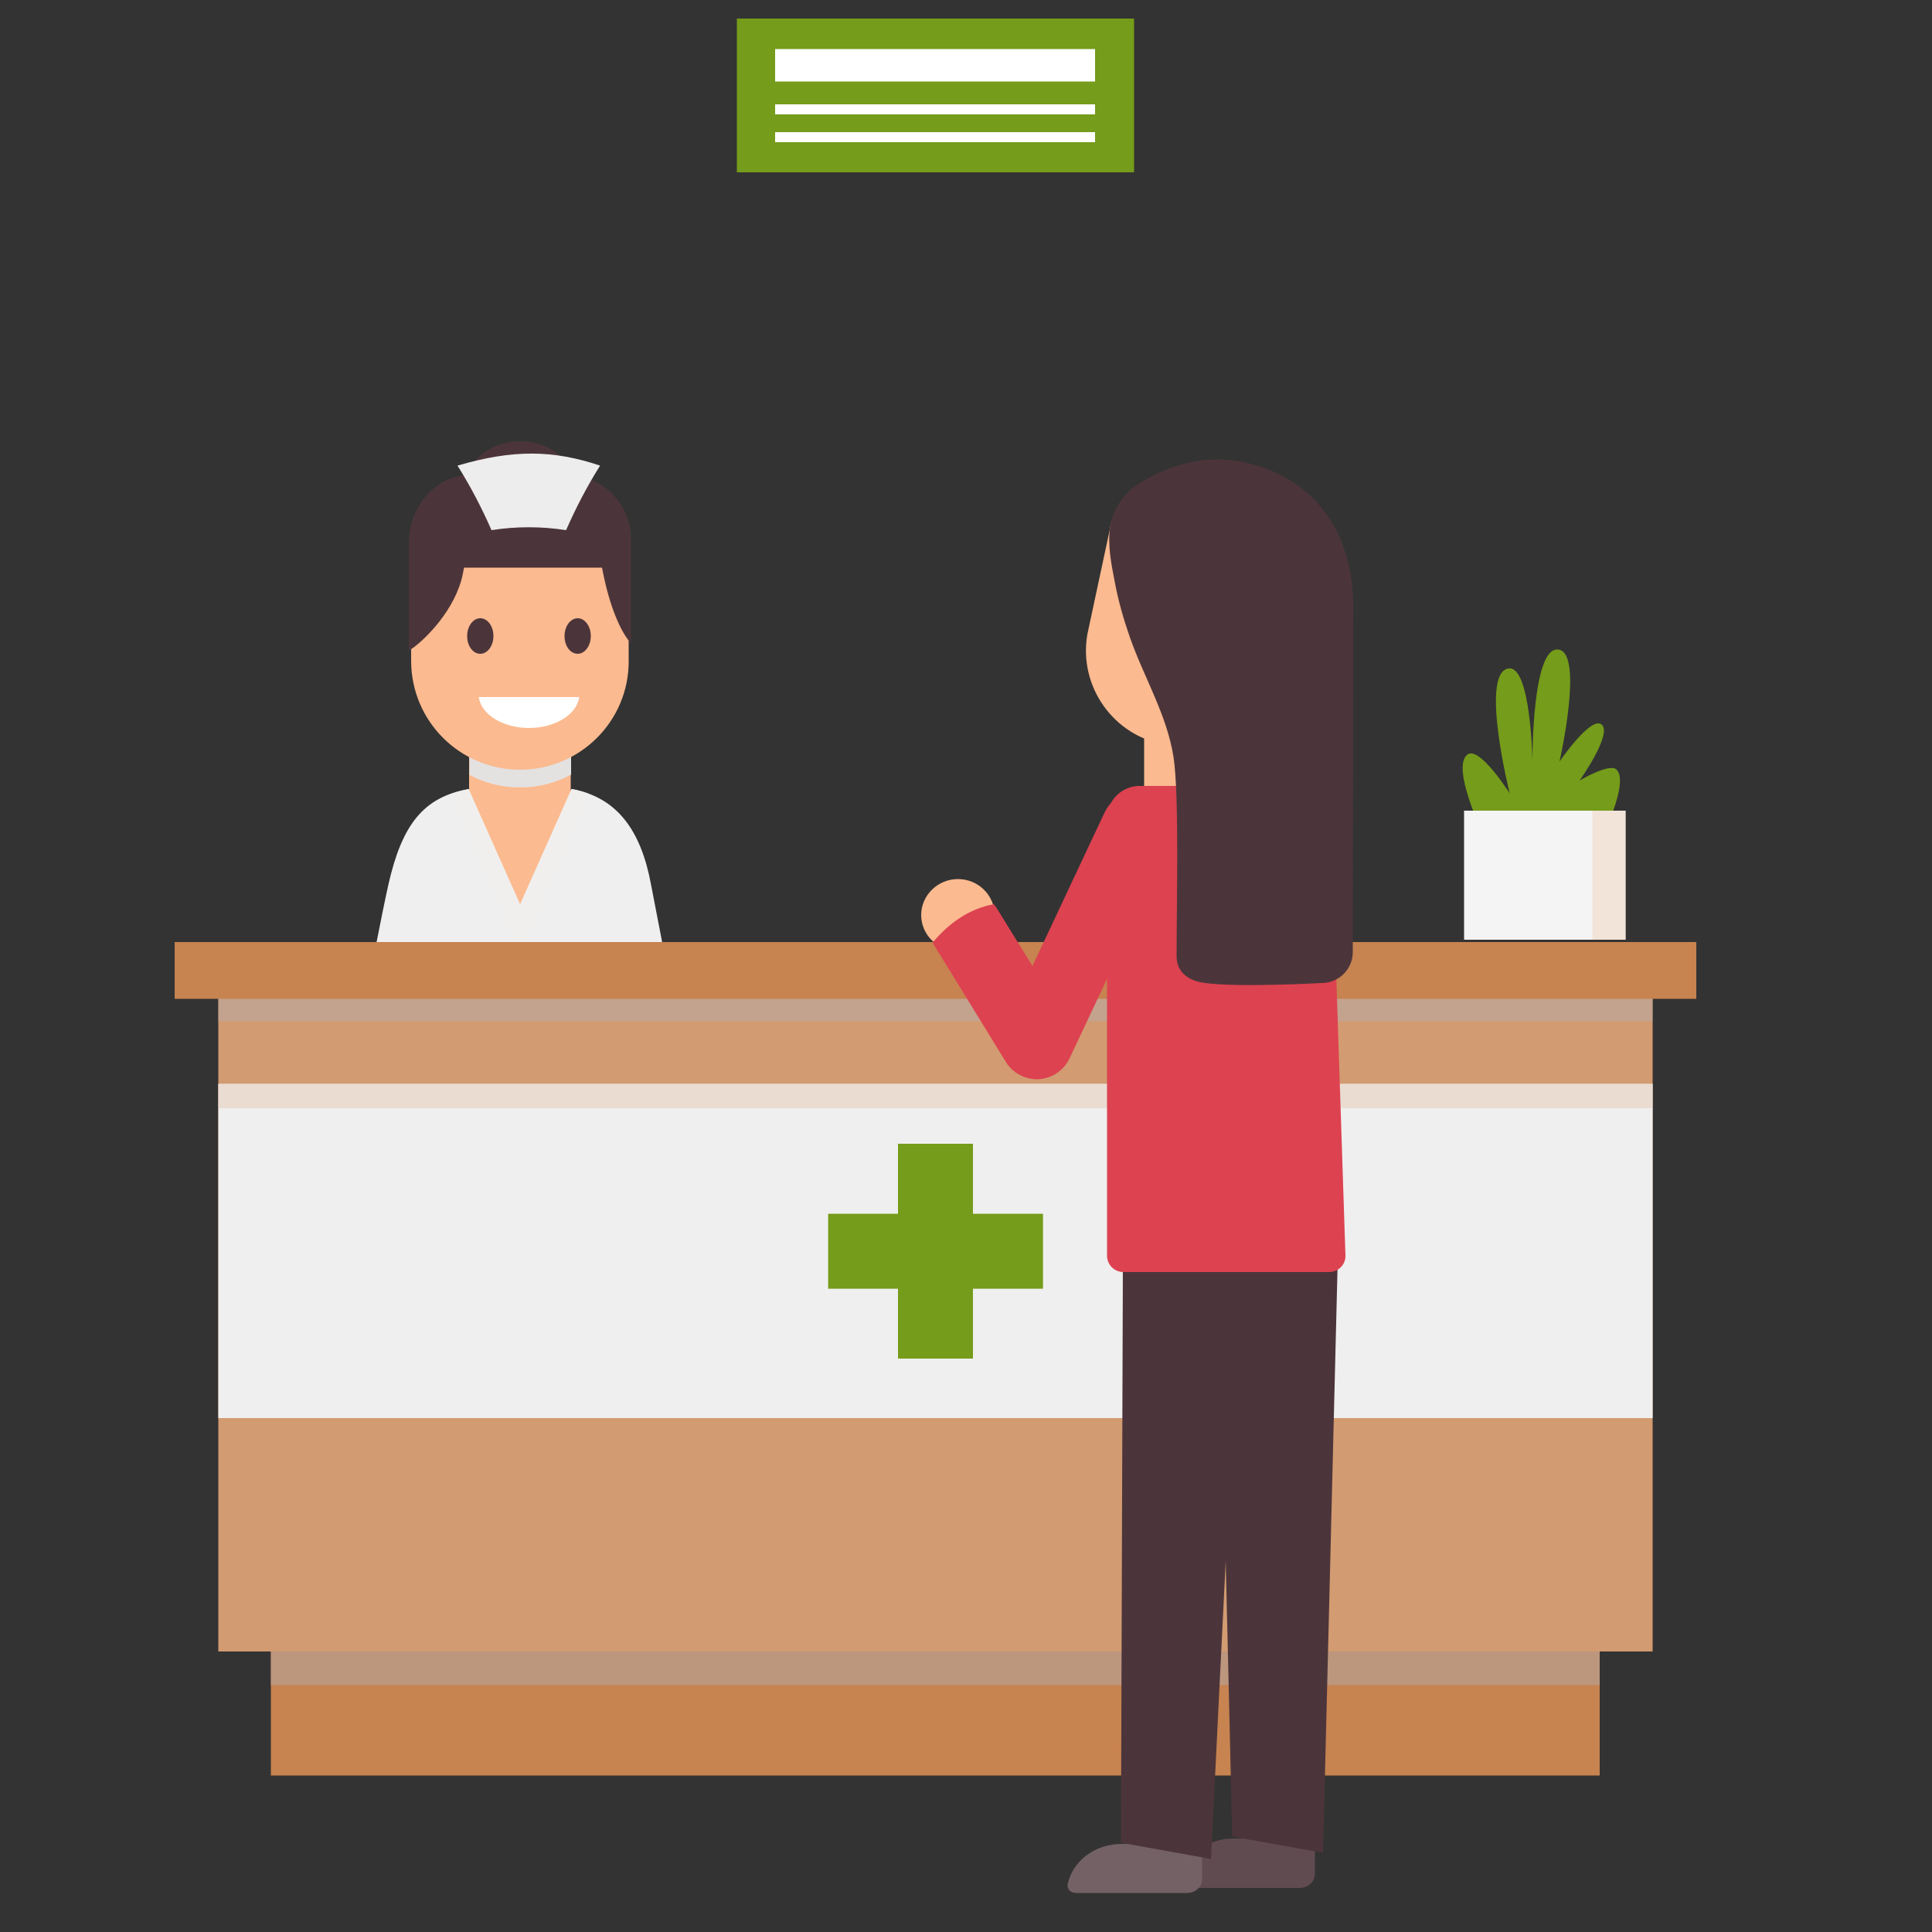 <svg version="1.1" id="Слой_1" xmlns="http://www.w3.org/2000/svg" x="0" y="0" width="500" height="500" xml:space="preserve"><rect width="100%" height="100%" fill="#333333" stroke="none"/><style>.st0{fill:#fbba8f}.st2{fill:#4c353a}.st3{fill:#efefef}.st6{fill:#fff}.st7{fill:#c78350}.st10,.st8{opacity:.5;fill:#b4aaac}.st10{fill:#e7cbb5}.st11{fill:#759c1a}.st15{fill:#dd4250}</style><path class="st0" d="M121.4 186.3h26.3v54.6h-26.3z"/><path d="M121.4 200.5c3.9 2.1 8.4 3.3 13.2 3.3 4.8 0 9.2-1.2 13.2-3.3v-14.2h-26.3v14.2z" fill="#e4e1e1"/><path class="st0" d="M134.6 199.2c-15.6 0-28.2-12.6-28.2-28.2v-31.6c0-8.8 7.2-16 16-16h24.3c8.8 0 16 7.2 16 16V171c.1 15.6-12.6 28.2-28.1 28.2z"/><path class="st2" d="M146.7 122.8h-24.3c-9.8 0-16.6 8.4-16.6 17.8v27.8l.9-.6c3.3-2.3 11.3-10.1 13.1-19.4l.3-1.5h35.7l.3 1.5c1.6 8 4.3 14.9 7.2 18.1v-27.1c0-8.9-7.6-16.6-16.6-16.6z"/><path class="st2" d="M127.7 164.6c0 2.5-1.5 4.6-3.4 4.6s-3.4-2-3.4-4.6c0-2.5 1.5-4.6 3.4-4.6s3.4 2.1 3.4 4.6zM152.9 164.6c0 2.5-1.5 4.6-3.4 4.6s-3.4-2-3.4-4.6c0-2.5 1.5-4.6 3.4-4.6s3.4 2.1 3.4 4.6z"/><path class="st3" d="M147.9 204.2l-13.3 34.4-13.3-34.4c-11.8 2.1-17.3 9.3-20.8 24.8C97 244.7 90 283.9 90 283.9h89s-7.6-40.1-10.5-54.9c-2.6-14.1-8.8-22.7-20.6-24.8z"/><path d="M134.6 246.7l17.7-41.3c-1.4-.5-2.9-1-4.4-1.2L134.6 234l-13.3-29.8c-1.5.3-3 .7-4.4 1.2l17.7 41.3z" fill="#f0efed"/><path class="st2" d="M149 126.5c0 6.8-6.5 12.3-14.4 12.3-8 0-14.4-5.5-14.4-12.3 0-6.8 6.5-12.3 14.4-12.3 8 0 14.4 5.6 14.4 12.3z"/><path d="M146.5 137.2c-6.4-1-12.9-1-19.3 0-2.5-5.7-5.4-11.3-8.8-16.7 14.3-4.2 24.7-4.1 36.9 0-3.4 5.4-6.3 11-8.8 16.7z" fill="#ededed"/><path class="st6" d="M123.9 180.4c.6 4.5 6.2 8 13 8s12.4-3.5 13-8h-26z"/><g><path class="st7" d="M70.1 418.1H414v41.4H70.1z"/><path class="st8" d="M70.1 418.1H414v18H70.1z"/><path fill="#d29b71" d="M56.5 253.3h371.2v174.1H56.5z"/><path class="st3" d="M56.5 280.5h371.2V367H56.5z"/><path class="st8" d="M56.5 253.3h371.2v11H56.5z"/><path class="st7" d="M45.2 243.8H439v14.7H45.2z"/><path class="st10" d="M56.5 280.5h371.2v6.3H56.5z"/><g><path class="st11" d="M232.4 296h19.4v55.6h-19.4z"/><path transform="rotate(-90 242.122 323.796)" class="st11" d="M232.4 296h19.4v55.6h-19.4z"/></g></g><g><path class="st11" d="M190.7 4.8h102.8v39.8H190.7z"/><path class="st6" d="M200.6 12.7h82.8v8.4h-82.8zM200.6 27h82.8v2.6h-82.8zM200.6 34.2h82.8v2.6h-82.8z"/></g><g><path class="st11" d="M385.6 219.8s-10.8-21.3-5.7-24.6c3.1-2 10.8 10.1 10.8 10.1s-7.8-31.2-.3-32.3c5.8-.9 6.2 24.1 6.2 24.1s-.2-29.9 6.7-29c6.7.8.3 29 .3 29s8.1-11.9 10.9-9.6c2.9 2.4-5.7 14.5-5.7 14.5s7.9-4.7 9.6-2.8c3.7 4-5.9 21.7-5.9 21.7l-26.9-1.1z"/><path class="st6" d="M403.6 209.8h17.1v33.4h-17.1z"/><path class="st10" d="M403.6 209.8h17.1v33.4h-17.1z"/><path fill="#f4f4f4" d="M378.9 209.8h33.2v33.4h-33.2z"/></g><g><path class="st0" d="M296.1 176.4h17.3v29.7h-17.3z"/><path d="M336.3 474.6h-11.1c-1.1 0-2.2.4-2.9 1.2h-3.1c-7 0-12.9 4.6-14.1 10.6-.2 1.2.9 2.2 2.2 2.2h29c2.2 0 4-1.6 4-3.6v-6.9c0-1.9-1.8-3.5-4-3.5z" fill="#604b50"/><path class="st2" d="M342.4 479.5l-23.5-4.2-3.6-152.4 31-.7z"/><path d="M307.3 476.1h-11c-1.1 0-2.2.4-2.9 1.1h-3.1c-7 0-12.8 4.5-14 10.5-.2 1.2.8 2.2 2.2 2.2h28.7c2.2 0 3.9-1.6 3.9-3.5v-6.8c.2-1.9-1.6-3.5-3.8-3.5z" fill="#736165"/><path class="st2" d="M313.4 481.1l-23.3-4.2.5-150.1 30.5-1.4z"/><path class="st15" d="M344 329.2h-53.3c-2.3 0-4.2-1.9-4.2-4.2V211.8c0-4.6 3.8-8.4 8.4-8.4h49.3l4 121.5c.1 2.3-1.8 4.3-4.2 4.3z"/><path class="st0" d="M301.5 192.7c-13.4-2.3-22.4-15.1-20.1-28.5l5.8-27.1c1.3-7.6 7.5-12.9 15.1-11.6l21 3.6c7.6 1.3 12.7 8.6 11.4 16.2l-4.7 27.2c-2.3 13.6-15.1 22.6-28.5 20.2z"/><path class="st2" d="M321.8 119.6c-11.8-2.4-21.6 2-27.7 6-3.6 2.4-6.1 6.5-6.8 10.8-.7 4.6.3 9.6 1.2 14.2.9 4.9 2.3 9.7 3.9 14.3 3.6 10.3 9.6 20.1 11.3 31 1.5 9.7.8 37.6.8 51.5 0 5.8 5.6 6.8 7.4 7 8.9 1.2 30.2 0 30.2 0 4.4 0 8-3.6 8-8l.1-90.3c-.4-20.7-12.1-33.1-28.4-36.5z"/><path class="st0" d="M257.4 236.8c0 5.1-4.3 9.3-9.5 9.3s-9.5-4.1-9.5-9.3c0-5.1 4.3-9.3 9.5-9.3s9.5 4.1 9.5 9.3z"/><g><path class="st15" d="M298.5 205.7c-4.7-2.2-10.3-.2-12.6 4.5L267.2 250l-9.4-15.2c-.2-.3-.4-.5-.6-.8-6.5 1.2-11.7 5-15.8 9.9.1.3.2.5.4.8l18.5 30.1c1.7 2.8 4.8 4.5 8 4.5h.5c3.5-.2 6.5-2.3 8-5.4l26.2-55.6c2.3-4.8.2-10.4-4.5-12.6z"/></g></g></svg>